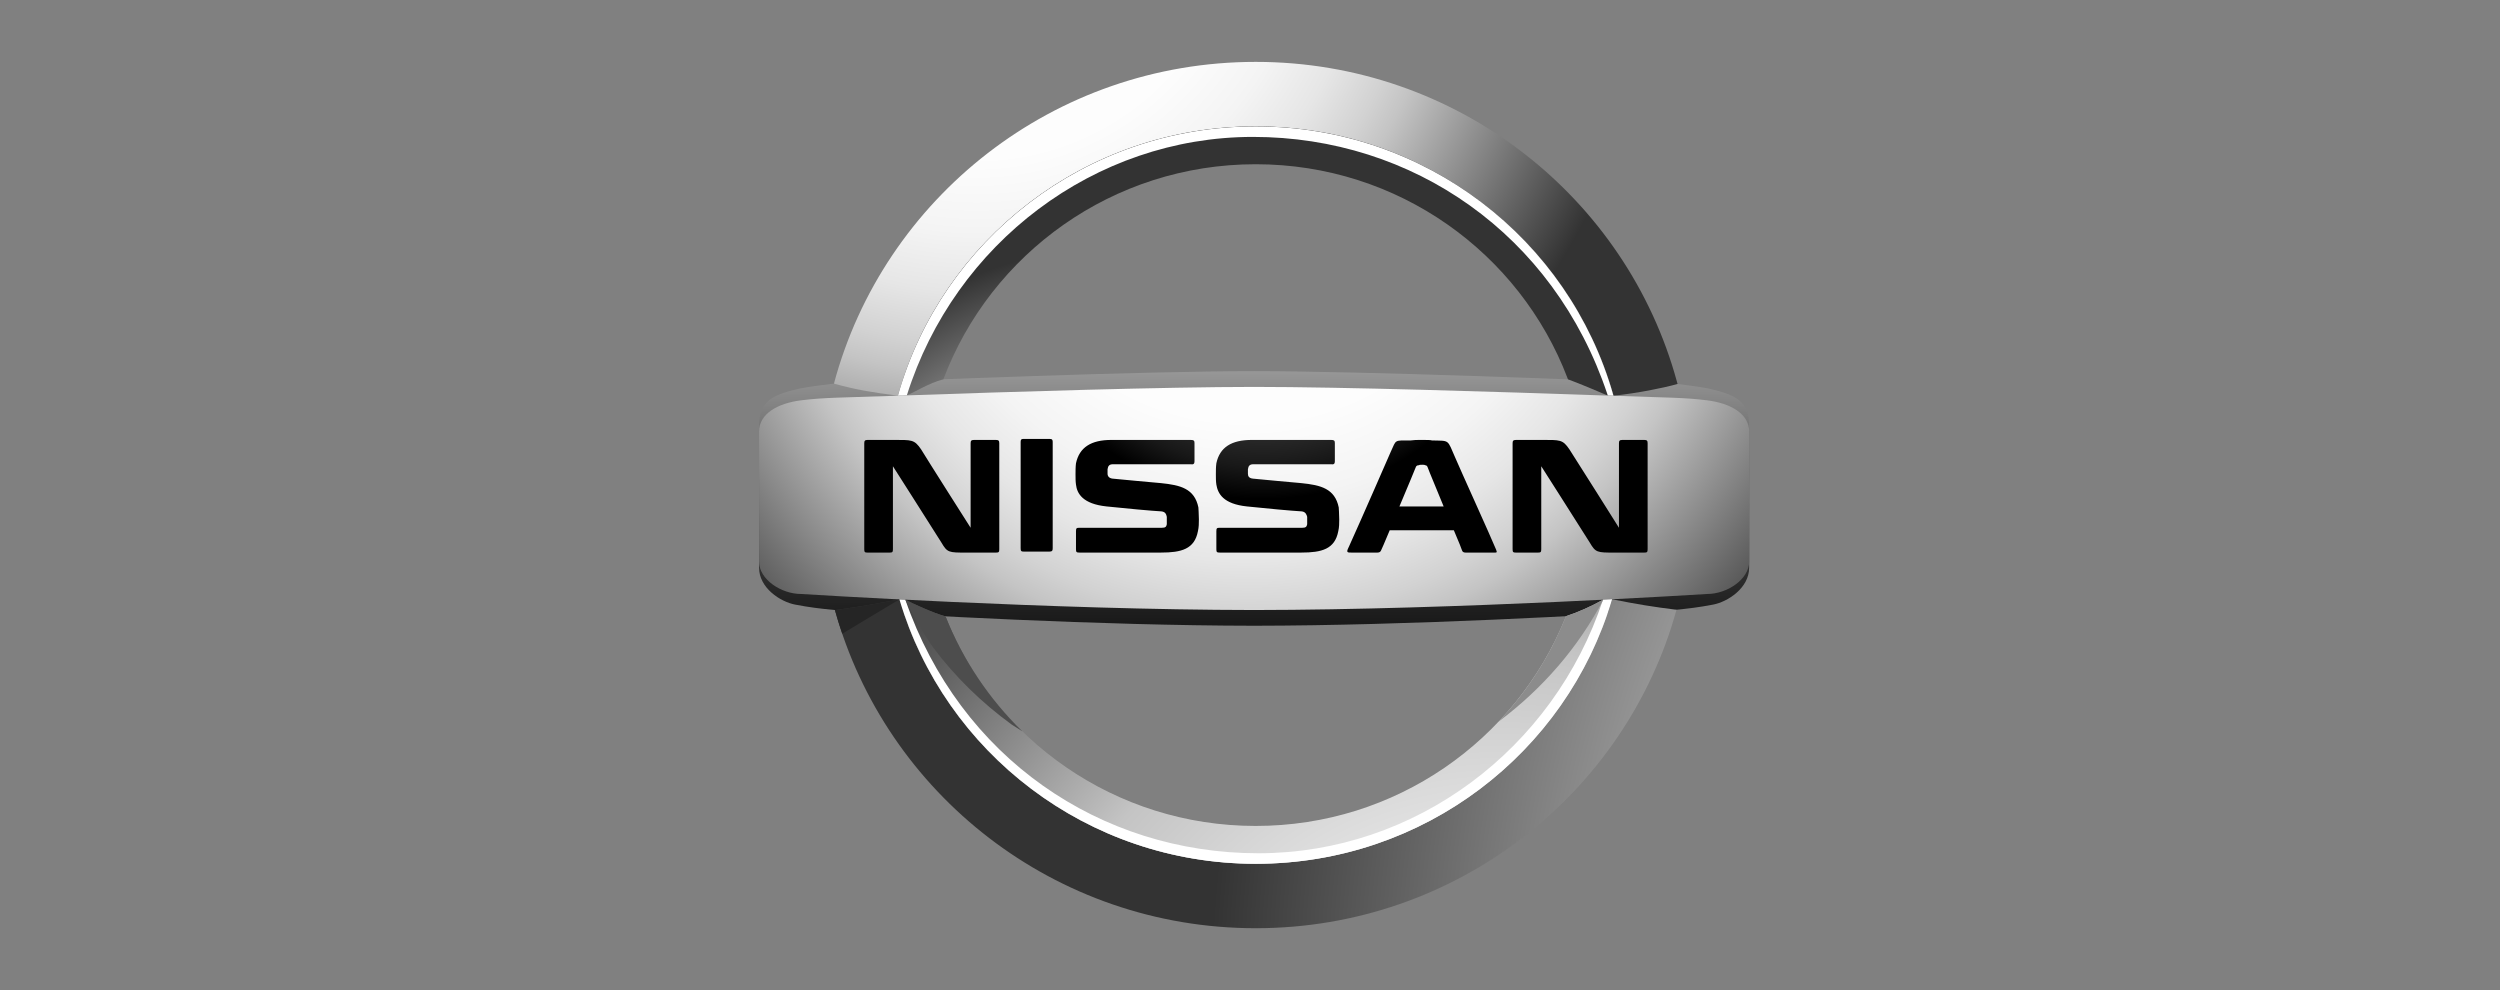 <svg width="101" height="40" viewBox="0 0 101 40" fill="none" xmlns="http://www.w3.org/2000/svg">
<rect x="0" y="0" width="101" height="40" fill="#808080" stroke="none"/>
<path d="M69.29 15.762C68.92 15.657 68.509 15.607 67.642 15.498C64.053 15.347 55.185 14.995 50.666 14.995C46.147 14.995 37.279 15.347 33.691 15.498C32.824 15.607 32.412 15.657 32.042 15.762C30.914 16.034 30.666 16.448 30.666 17.274V22.933C30.666 23.758 31.532 24.315 32.129 24.427C32.726 24.54 33.104 24.585 33.732 24.646C36.941 24.849 44.387 25.273 50.666 25.28C56.945 25.273 64.391 24.85 67.6 24.646C68.228 24.585 68.606 24.54 69.204 24.427C69.8 24.315 70.666 23.758 70.666 22.933V17.274C70.666 16.448 70.418 16.034 69.29 15.762Z" fill="url(#paint0_linear_6192_25996)"/>
<path d="M36.277 15.985C38.042 9.709 43.844 5.104 50.73 5.104C57.597 5.104 63.387 9.683 65.169 15.934C65.175 15.956 65.179 15.968 65.185 15.989C66.209 15.872 67.126 15.69 67.774 15.513C67.762 15.473 67.759 15.465 67.749 15.425C65.722 7.979 58.871 2.5 50.73 2.5C42.562 2.5 35.693 8.015 33.691 15.498C34.592 15.75 35.251 15.855 36.277 15.985Z" fill="url(#paint1_radial_6192_25996)"/>
<path d="M65.127 24.211C65.109 24.267 65.09 24.328 65.08 24.359C63.203 30.459 57.489 34.897 50.73 34.897C43.918 34.897 38.168 30.391 36.337 24.217C35.217 24.419 34.839 24.496 33.732 24.647C35.782 32.056 42.615 37.5 50.73 37.5C58.849 37.5 65.684 32.051 67.73 24.635C66.756 24.512 66.181 24.419 65.127 24.211V24.211Z" fill="url(#paint2_radial_6192_25996)"/>
<path d="M36.637 15.971C37.062 15.791 37.473 15.505 38.114 15.321C40.025 10.248 44.952 6.635 50.73 6.635C56.49 6.635 61.404 10.226 63.327 15.274C63.334 15.292 63.341 15.312 63.346 15.325C63.677 15.442 64.652 15.846 64.955 15.981C64.998 15.982 65.09 15.986 65.185 15.988C65.179 15.97 65.174 15.952 65.169 15.934C63.386 9.685 57.596 5.106 50.73 5.106C43.845 5.106 38.044 9.709 36.277 15.984C36.379 15.984 36.574 15.975 36.637 15.971V15.971Z" fill="url(#paint3_radial_6192_25996)"/>
<path d="M50.621 5.531C57.063 5.531 62.774 9.457 64.938 15.927L64.955 15.982C64.989 15.982 65.111 15.987 65.185 15.989C65.179 15.966 65.173 15.952 65.169 15.934C63.386 9.686 57.596 5.107 50.73 5.107C43.845 5.107 38.044 9.71 36.277 15.985C36.415 15.983 36.481 15.983 36.637 15.972C38.571 9.829 44.225 5.531 50.621 5.531V5.531Z" fill="white"/>
<path d="M64.762 24.229C64.299 24.493 63.723 24.747 63.263 24.896C63.257 24.911 63.23 24.978 63.225 24.994C61.232 29.903 56.389 33.368 50.73 33.368C45.036 33.368 40.168 29.861 38.199 24.903C37.669 24.753 36.877 24.383 36.578 24.229C36.465 24.224 36.405 24.221 36.336 24.217C38.168 30.39 43.919 34.897 50.731 34.897C57.512 34.897 63.241 30.431 65.099 24.302C65.103 24.29 65.124 24.222 65.128 24.211C65.021 24.215 64.857 24.229 64.762 24.229V24.229Z" fill="url(#paint4_radial_6192_25996)"/>
<path d="M68.969 16.173C68.019 16.055 67.371 16.067 65.056 15.986C64.95 15.982 64.843 15.979 64.735 15.975C60.537 15.828 54.231 15.631 50.666 15.631C47.101 15.631 40.796 15.828 36.597 15.975C36.489 15.979 36.382 15.982 36.277 15.986C33.961 16.067 33.314 16.055 32.363 16.173C31.413 16.292 30.666 16.717 30.666 17.44V22.688C30.666 23.412 31.565 23.997 32.363 23.997C32.363 23.997 42.512 24.638 50.666 24.645C58.82 24.638 68.969 23.997 68.969 23.997C69.767 23.997 70.666 23.412 70.666 22.688V17.44C70.666 16.717 69.92 16.292 68.969 16.173V16.173Z" fill="url(#paint5_radial_6192_25996)"/>
<path d="M64.761 24.228C62.769 30.266 57.168 34.472 50.84 34.472C44.449 34.472 38.777 30.608 36.576 24.228C36.495 24.224 36.415 24.221 36.336 24.216C38.167 30.39 43.919 34.896 50.731 34.896C57.546 34.896 63.298 30.387 65.128 24.21C65.008 24.216 64.886 24.222 64.761 24.228V24.228Z" fill="white"/>
<path d="M64.773 24.227L64.761 24.228C64.298 24.492 63.722 24.746 63.261 24.895C63.255 24.91 63.229 24.977 63.224 24.993C62.593 26.547 61.677 27.955 60.539 29.156C62.32 27.825 63.773 26.144 64.773 24.227V24.227Z" fill="#8C8C8C"/>
<path d="M41.304 29.547C39.964 28.243 38.898 26.665 38.198 24.902C37.668 24.752 36.876 24.383 36.576 24.229C36.897 24.908 37.275 25.557 37.706 26.169C38.588 27.342 39.656 28.388 40.873 29.273C41.015 29.368 41.158 29.459 41.304 29.547V29.547Z" fill="#4D4D4D"/>
<path d="M36.334 24.217V24.217L36.33 24.218C35.214 24.42 34.835 24.497 33.73 24.647C33.819 24.97 33.918 25.288 34.026 25.603L36.334 24.217Z" fill="#252525"/>
<path d="M58.794 18.495C58.46 17.734 58.579 17.814 57.853 17.794C57.794 17.773 57.636 17.773 57.421 17.773C57.205 17.773 57.166 17.773 56.989 17.794C56.303 17.794 56.42 17.754 56.185 18.255C56.185 18.255 55.007 20.961 54.497 22.084L54.478 22.124C54.38 22.324 54.439 22.324 54.595 22.324H55.655C55.734 22.324 55.773 22.285 55.792 22.244C55.792 22.244 55.949 21.903 56.145 21.422H58.735C58.932 21.883 59.069 22.224 59.069 22.244C59.088 22.304 59.147 22.324 59.206 22.324H60.305C60.462 22.324 60.501 22.345 60.442 22.204C60.246 21.723 58.971 18.916 58.794 18.495V18.495ZM56.537 20.46C56.871 19.658 57.205 18.876 57.205 18.856C57.225 18.816 57.264 18.796 57.323 18.796C57.342 18.776 57.402 18.776 57.46 18.776C57.5 18.776 57.558 18.776 57.578 18.796C57.617 18.796 57.657 18.816 57.676 18.876C57.755 19.096 58.048 19.778 58.323 20.46H56.537V20.46ZM42.411 17.733C42.509 17.733 42.529 17.773 42.529 17.854V22.144C42.529 22.244 42.509 22.285 42.392 22.285H41.371C41.254 22.285 41.234 22.264 41.234 22.144V17.854C41.234 17.773 41.254 17.733 41.332 17.733H42.411V17.733ZM40.233 17.773C40.351 17.773 40.371 17.813 40.371 17.914V22.184C40.371 22.305 40.351 22.325 40.233 22.325H39.036C38.33 22.325 38.271 22.325 38.036 21.924C37.545 21.143 36.074 18.837 36.074 18.837V22.185C36.074 22.305 36.054 22.325 35.937 22.325H35.053C34.936 22.325 34.916 22.305 34.916 22.185V17.914C34.916 17.814 34.936 17.773 35.053 17.773H36.074C36.839 17.773 36.937 17.753 37.212 18.154C37.428 18.515 39.213 21.322 39.213 21.322V17.914C39.213 17.814 39.233 17.773 39.351 17.773H40.233V17.773ZM66.426 17.773C66.544 17.773 66.564 17.813 66.564 17.914V22.184C66.564 22.305 66.544 22.325 66.426 22.325H65.23C64.523 22.325 64.464 22.325 64.229 21.924C63.738 21.142 62.267 18.837 62.267 18.837V22.184C62.267 22.305 62.247 22.325 62.129 22.325H61.247C61.129 22.325 61.109 22.305 61.109 22.184V17.914C61.109 17.814 61.129 17.773 61.247 17.773H62.267C63.032 17.773 63.13 17.753 63.404 18.154C63.64 18.515 65.406 21.322 65.406 21.322V17.914C65.406 17.814 65.426 17.773 65.544 17.773H66.426V17.773ZM46.904 19.518C47.689 19.598 48.258 19.738 48.415 20.5C48.415 20.56 48.435 20.761 48.435 20.981C48.435 21.122 48.435 21.302 48.396 21.462C48.259 22.184 47.728 22.324 46.905 22.324H43.608C43.49 22.324 43.47 22.305 43.47 22.184V21.462C43.47 21.342 43.49 21.322 43.608 21.322H46.943C47.081 21.322 47.12 21.282 47.139 21.181V21.001V20.881C47.119 20.8 47.1 20.68 46.924 20.66C46.551 20.64 45.452 20.54 44.706 20.46C43.745 20.36 43.51 19.939 43.47 19.578C43.451 19.457 43.451 19.297 43.451 19.157C43.451 19.036 43.451 18.856 43.47 18.715C43.608 18.073 44.079 17.773 44.902 17.773H48.1C48.219 17.773 48.258 17.794 48.258 17.894V18.636C48.258 18.735 48.219 18.776 48.1 18.756H44.961C44.824 18.756 44.765 18.816 44.745 18.956V19.136C44.745 19.237 44.804 19.317 44.942 19.336C45.315 19.377 46.472 19.477 46.904 19.518V19.518ZM52.574 19.518C53.36 19.598 53.928 19.738 54.085 20.5C54.085 20.56 54.105 20.761 54.105 20.981C54.105 21.122 54.105 21.302 54.066 21.462C53.929 22.184 53.399 22.324 52.575 22.324H49.278C49.16 22.324 49.141 22.305 49.141 22.184V21.462C49.141 21.342 49.16 21.322 49.278 21.322H52.614C52.751 21.322 52.79 21.282 52.81 21.181V21.001V20.881C52.789 20.8 52.751 20.68 52.594 20.66C52.221 20.64 51.122 20.54 50.377 20.46C49.415 20.36 49.2 19.939 49.141 19.578C49.121 19.457 49.121 19.297 49.121 19.157C49.121 19.036 49.121 18.856 49.141 18.715C49.278 18.073 49.749 17.773 50.573 17.773H53.771C53.889 17.773 53.928 17.794 53.928 17.894V18.636C53.928 18.735 53.889 18.776 53.771 18.756H50.632C50.495 18.756 50.436 18.816 50.416 18.956V19.136C50.416 19.237 50.455 19.317 50.613 19.336C50.985 19.377 52.143 19.477 52.574 19.518V19.518Z" fill="url(#paint6_radial_6192_25996)"/>
<defs>
<linearGradient id="paint0_linear_6192_25996" x1="50.666" y1="3.017" x2="50.666" y2="31.506" gradientUnits="userSpaceOnUse">
<stop offset="0.194" stop-color="white"/>
<stop offset="0.208" stop-color="#F8F8F8"/>
<stop offset="0.366" stop-color="#AEAEAE"/>
<stop offset="0.513" stop-color="#707070"/>
<stop offset="0.647" stop-color="#404040"/>
<stop offset="0.764" stop-color="#1D1D1D"/>
<stop offset="0.86" stop-color="#080808"/>
<stop offset="0.922"/>
</linearGradient>
<radialGradient id="paint1_radial_6192_25996" cx="0" cy="0" r="1" gradientUnits="userSpaceOnUse" gradientTransform="translate(39.438 -4.536) scale(27.893 28.501)">
<stop offset="0.202" stop-color="white"/>
<stop offset="0.382" stop-color="#FDFDFD"/>
<stop offset="0.487" stop-color="#F4F4F4"/>
<stop offset="0.573" stop-color="#E6E6E6"/>
<stop offset="0.648" stop-color="#D2D2D2"/>
<stop offset="0.689" stop-color="#C4C4C4"/>
<stop offset="1" stop-color="#333333"/>
</radialGradient>
<radialGradient id="paint2_radial_6192_25996" cx="0" cy="0" r="1" gradientUnits="userSpaceOnUse" gradientTransform="translate(106.94 41.116) scale(58.09 59.358)">
<stop offset="0.202" stop-color="white"/>
<stop offset="0.368" stop-color="#E4E4E4"/>
<stop offset="0.594" stop-color="#C4C4C4"/>
<stop offset="1" stop-color="#333333"/>
</radialGradient>
<radialGradient id="paint3_radial_6192_25996" cx="0" cy="0" r="1" gradientUnits="userSpaceOnUse" gradientTransform="translate(46.137 28.017) scale(17.834 18.223)">
<stop offset="0.202" stop-color="white"/>
<stop offset="0.368" stop-color="#E4E4E4"/>
<stop offset="0.594" stop-color="#C4C4C4"/>
<stop offset="1" stop-color="#333333"/>
</radialGradient>
<radialGradient id="paint4_radial_6192_25996" cx="0" cy="0" r="1" gradientUnits="userSpaceOnUse" gradientTransform="translate(60.529 46.651) scale(33.839 34.577)">
<stop offset="0.202" stop-color="white"/>
<stop offset="0.368" stop-color="#E4E4E4"/>
<stop offset="0.594" stop-color="#C4C4C4"/>
<stop offset="1" stop-color="#333333"/>
</radialGradient>
<radialGradient id="paint5_radial_6192_25996" cx="0" cy="0" r="1" gradientUnits="userSpaceOnUse" gradientTransform="translate(50.398 6.106) scale(26.89 27.477)">
<stop offset="0.202" stop-color="white"/>
<stop offset="0.397" stop-color="#FDFDFD"/>
<stop offset="0.51" stop-color="#F4F4F4"/>
<stop offset="0.603" stop-color="#E6E6E6"/>
<stop offset="0.684" stop-color="#D2D2D2"/>
<stop offset="0.728" stop-color="#C4C4C4"/>
<stop offset="1" stop-color="#4D4D4D"/>
</radialGradient>
<radialGradient id="paint6_radial_6192_25996" cx="0" cy="0" r="1" gradientUnits="userSpaceOnUse" gradientTransform="translate(51.021 8.857) scale(18.112 18.508)">
<stop offset="0.111" stop-color="#4D4D4D"/>
<stop offset="0.248" stop-color="#494949"/>
<stop offset="0.355" stop-color="#404040"/>
<stop offset="0.451" stop-color="#2F2F2F"/>
<stop offset="0.541" stop-color="#181818"/>
<stop offset="0.611"/>
</radialGradient>
</defs>
</svg>
